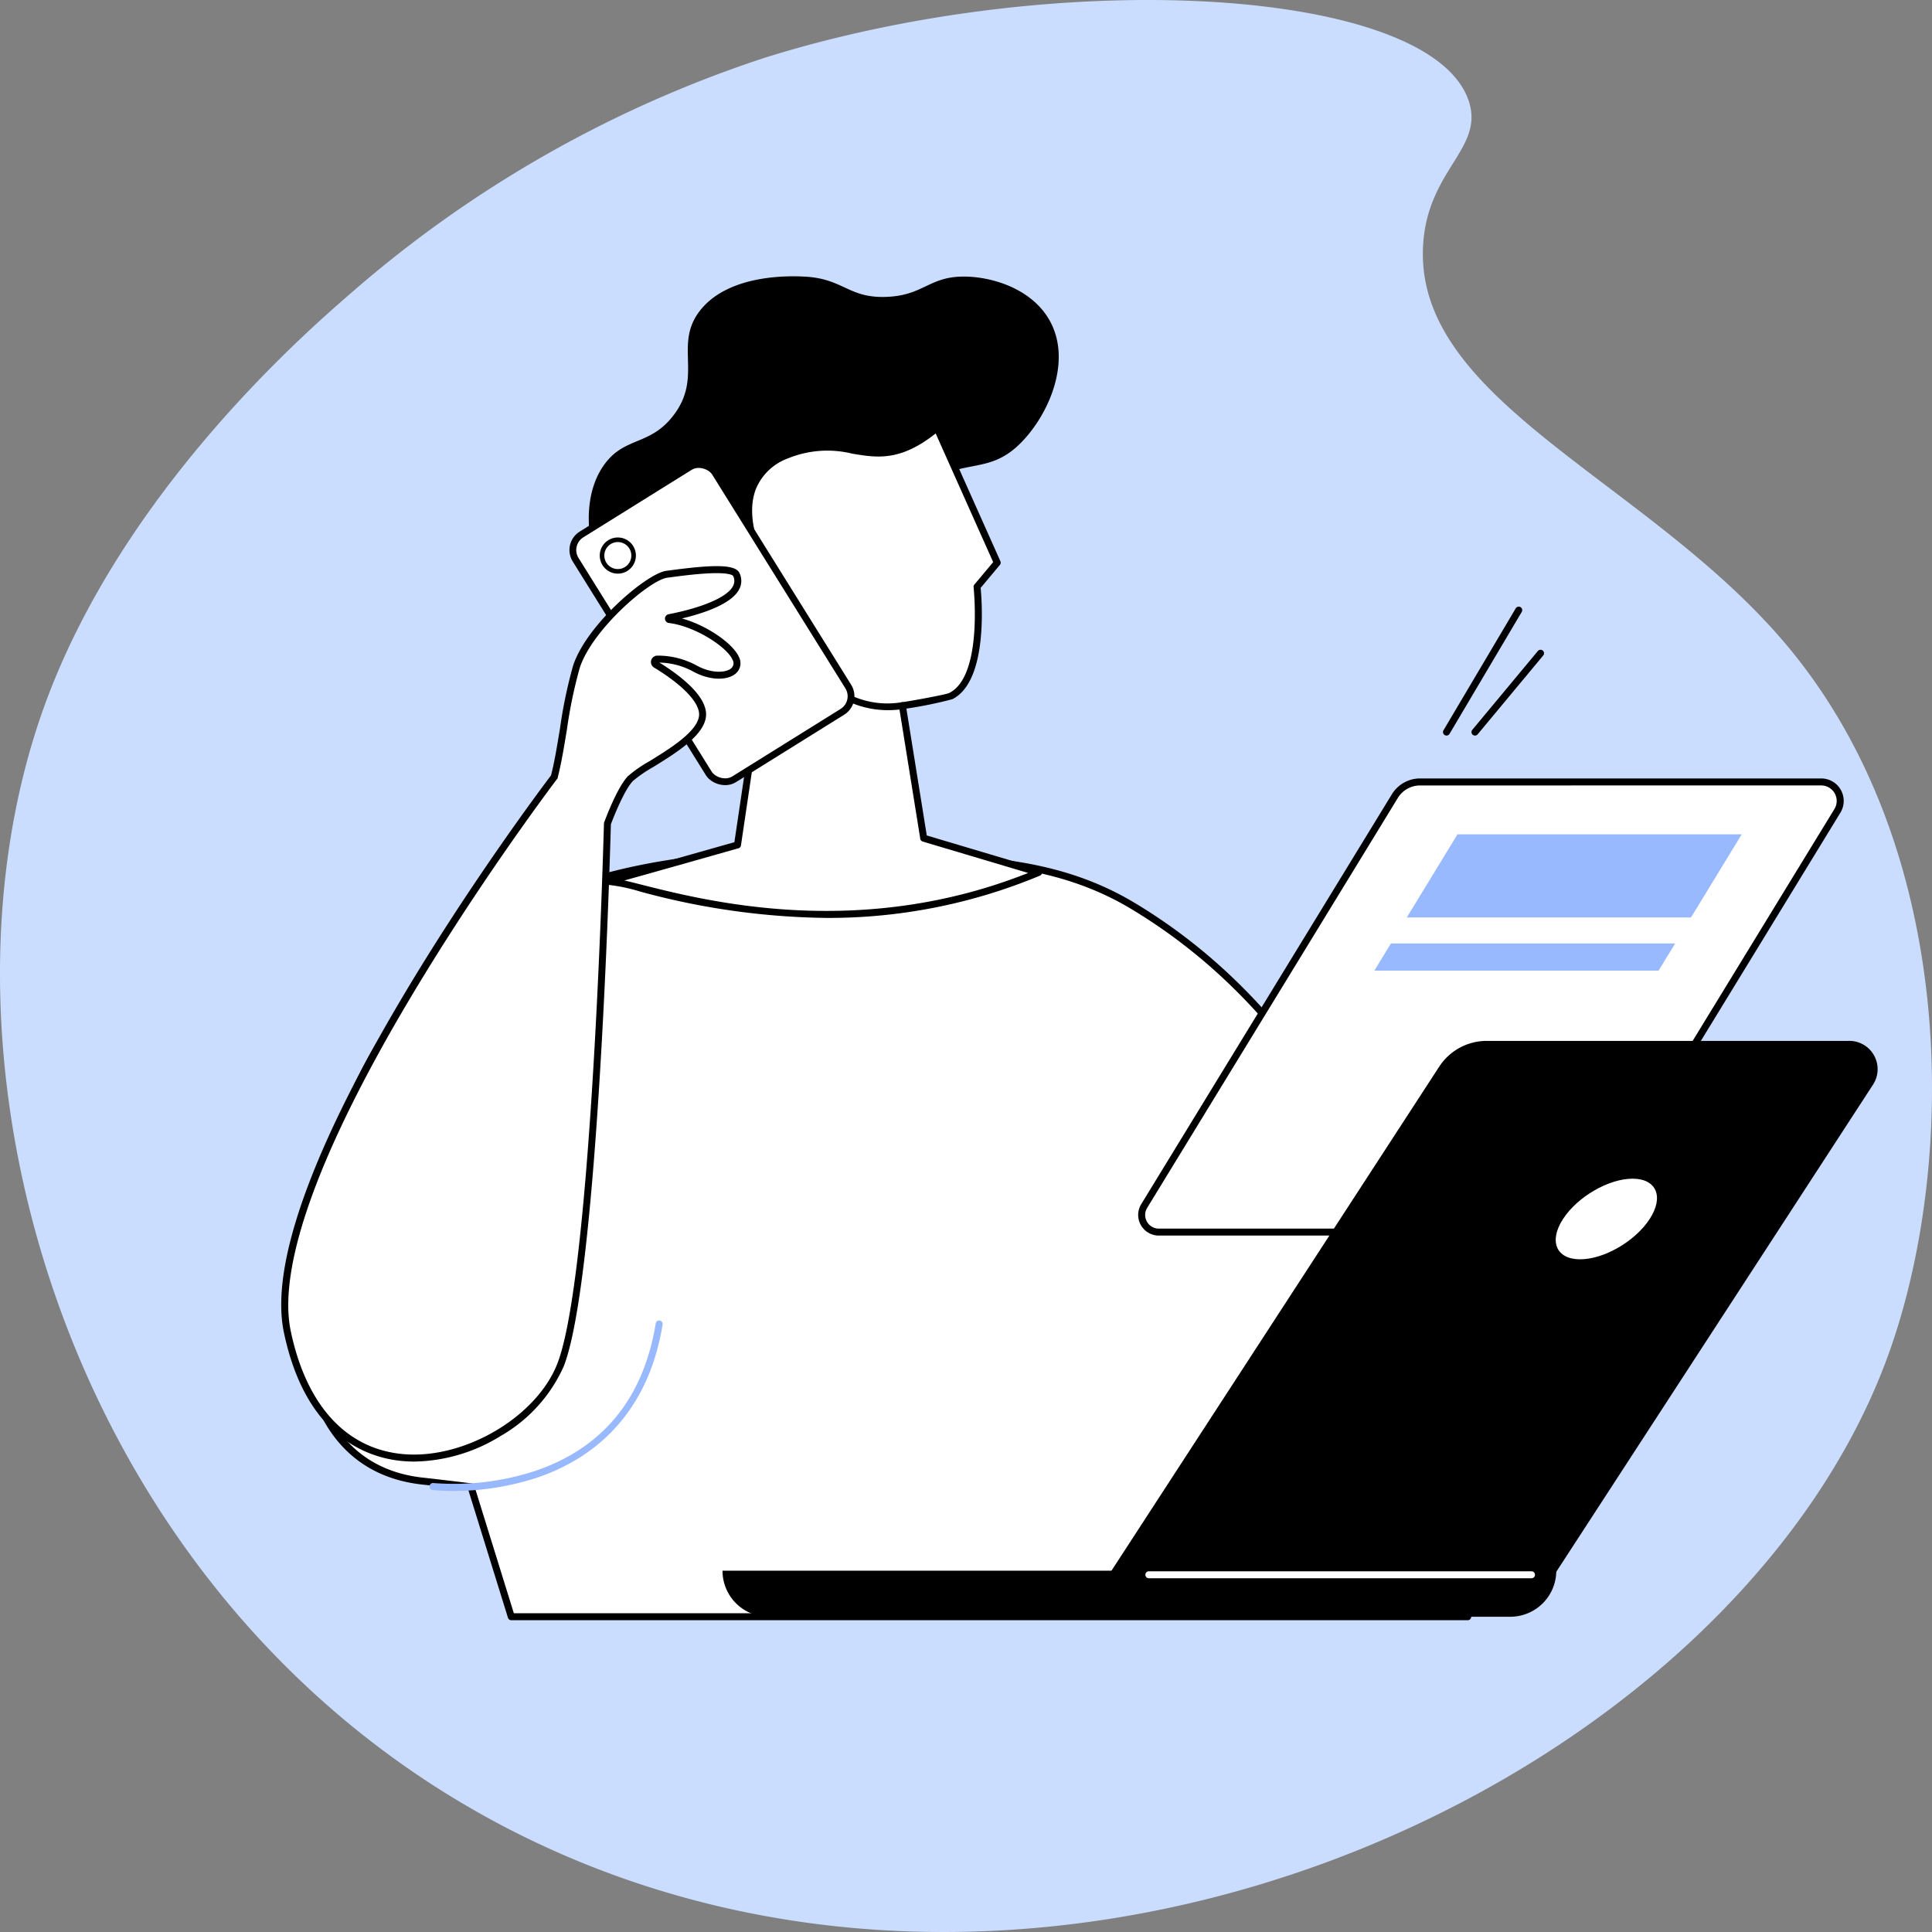 <svg height="232.872" viewBox="0 0 232.873 232.872" width="232.873" xmlns="http://www.w3.org/2000/svg"><rect x="0" y="0" width="232.873" height="232.872" fill="#808080" stroke="none"/><g transform="translate(-1860.564 -1252.326)"><path d="m1952.907 1259.234a144.222 144.222 0 0 0 -50.044 28.424c-5.444 4.724-27.446 23.814-36.846 49.48-16 43.687 3.146 110.15 58.293 136.859 64.236 31.11 145.377-7.182 163.883-58.428 8.208-22.729 8.577-60.42-12.1-85.274-16.641-20-45.1-29.507-43.995-48.427.531-9.112 7.407-11.631 5.5-17.37-4.524-13.612-48.848-16.436-84.691-5.264z" fill="#caddff"/><path d="m1922.189 1447.2-4.858-15.658s-4.267-.52-5.765-.679c-26.247-2.786-13.076-55.281 8.765-67.554 13.42-7.54 29.48-8.563 45.124-7.894 11.006.471 21.69.141 31.607 6.075 14.087 8.429 26.162 22.954 33.634 45.233l6.78 40.477z" fill="#fff"/><path d="m2037.476 1447.618h-115.287a.422.422 0 0 1 -.4-.3l-4.777-15.4c-.962-.117-4.229-.512-5.489-.646-7.578-.8-12.505-5.7-14.248-14.168-1.707-8.287-.091-19.633 4.322-30.351 4.564-11.085 11.318-19.767 18.53-23.819 14.493-8.144 31.847-8.526 45.348-7.948 1.226.052 2.449.1 3.666.137 9.892.344 19.235.669 28.139 6 15.417 9.226 26.794 24.521 33.817 45.461a.438.438 0 0 1 .016.064l6.78 40.478a.421.421 0 0 1 -.415.49zm-114.977-.842h114.48l-6.693-39.954c-6.958-20.729-18.208-35.86-33.44-44.974-8.718-5.217-17.956-5.538-27.736-5.878-1.22-.042-2.445-.085-3.673-.137-13.389-.572-30.592-.2-44.9 7.84-14.552 8.177-26.087 35.558-22.44 53.267 1.159 5.628 4.445 12.539 13.513 13.5 1.484.157 5.73.675 5.772.68a.421.421 0 0 1 .351.293z"/><path d="m1954.243 1331.773a13.987 13.987 0 0 1 -7.283 1.729c-6.223-.358-10.214-5.373-11.013-6.378-4.125-5.185-6.113-13.7-2.617-18.7 2.518-3.6 5.688-2.244 8.587-6.27 3.292-4.571-.083-8.3 2.954-12.3 3.5-4.606 11.2-4.255 12.584-4.191 4.754.217 5.32 2.575 9.814 2.453 4.587-.124 5.194-2.429 9.4-2.453 3.344-.02 8.22 1.4 10.4 5.273 2.741 4.855-.062 11.251-3.317 14.626-3.907 4.053-6.658 1.879-12.13 5.18-9.475 5.718-7.209 15.907-17.379 21.031z"/><path d="m1971.9 1353.358-2.568-15.973a57.381 57.381 0 0 0 5.835-1.157c4.379-2.181 3.162-13.171 3.162-13.171l2.433-2.908-7.26-16.249c-7.711 6.426-10.462.116-18.094 3.278s-3.491 11.659-3.491 11.659-6.237-2.747-4.9 3.285c1.007 4.555 4.326 4.841 6.511 4.656l-4.068 27.391s-13.094 3.721-15.626 4.391c3.3-.156 26.08 9.753 51.922-1.075z" fill="#fff"/><path d="m1960.168 1362.967a88.7 88.7 0 0 1 -22.479-3.188 20.849 20.849 0 0 0 -3.835-.8.421.421 0 0 1 -.127-.827c2.3-.609 13.5-3.786 15.357-4.314l3.951-26.609c-3.5.128-5.665-1.558-6.429-5.018-.408-1.845-.177-3.139.687-3.848 1.069-.876 2.812-.56 3.878-.242a10.656 10.656 0 0 1 -.3-7.118 7.423 7.423 0 0 1 4.376-4.215 13.379 13.379 0 0 1 8.171-.614c2.993.5 5.577.933 9.814-2.6a.422.422 0 0 1 .654.152l7.261 16.249a.421.421 0 0 1 -.062.442l-2.319 2.772c.145 1.5.912 11.26-3.411 13.414a49.32 49.32 0 0 1 -5.54 1.133l2.458 15.292 13.6 4.051a.421.421 0 0 1 .043.792 66.158 66.158 0 0 1 -25.748 5.096zm-24.342-4.516c.586.136 1.275.311 2.07.512 7.925 2.005 26.3 6.652 46.595-1.416l-12.708-3.785a.422.422 0 0 1 -.295-.337l-2.568-15.974a.422.422 0 0 1 .369-.485c.681-.076 5.253-.9 5.694-1.115 4.066-2.025 2.943-12.641 2.932-12.748a.417.417 0 0 1 .095-.316l2.265-2.706-6.93-15.509c-4.288 3.4-7.1 2.93-10.062 2.434a12.506 12.506 0 0 0 -7.71.56 6.619 6.619 0 0 0 -3.911 3.737c-1.274 3.359.618 7.31.637 7.349a.421.421 0 0 1 -.548.57c-.757-.332-2.938-1.016-3.925-.206-.6.491-.732 1.505-.4 3.015.706 3.2 2.689 4.612 6.065 4.328a.421.421 0 0 1 .451.481l-4.068 27.391a.419.419 0 0 1 -.3.343c-.109.026-9.337 2.653-13.748 3.877z"/><path d="m1967.6 1337.926a11.376 11.376 0 0 1 -9.464-5.033.421.421 0 0 1 .725-.427 10.393 10.393 0 0 0 10.417 4.5.421.421 0 0 1 .114.835 13.278 13.278 0 0 1 -1.792.125z"/><g fill="#fff"><rect height="34.762" rx="2.207" stroke="#000" stroke-miterlimit="10" stroke-width=".819" transform="matrix(.849 -.529 .529 .849 1928.779 1317.916)" width="19.8"/><circle cx="1935.033" cy="1319.29" r="1.904" stroke="#000" stroke-miterlimit="10" stroke-width=".552"/><path d="m1941.241 1327a.114.114 0 0 1 -.009-.225c2.68-.525 9.46-2.174 8.079-5.207-.51-1.118-6.1-.325-8.377-.023s-9.355 6.391-10.9 11.167c-1.182 3.664-1.7 9.533-2.665 13.256 0 0-36.2 47.67-32.177 66.877 5.014 23.929 28.535 15.182 32.925 4.024 3.89-9.887 5.372-55.1 5.659-65.274.47-1.243 1.693-4.293 2.774-5.426 1.371-1.438 8.463-4.5 8.693-7.588.175-2.346-3.733-5.007-5.63-6.155a.354.354 0 0 1 .18-.657 9.371 9.371 0 0 1 4.518 1.13c2.792 1.56 5.775.719 4.93-1.218-.753-1.736-4.793-4.307-8-4.681z"/></g><path d="m1910.513 1428.495q-.681 0-1.35-.056c-4.231-.357-11.726-2.846-14.379-15.507-3.97-18.949 30.12-64.4 32.2-67.15.411-1.6.737-3.577 1.081-5.664a56.7 56.7 0 0 1 1.571-7.535c1.6-4.966 8.892-11.144 11.241-11.454l.286-.038c5.009-.668 8.011-.832 8.529.3a2.149 2.149 0 0 1 -.026 1.957c-.914 1.777-4.279 2.9-6.908 3.524 3.057.842 6.181 3.055 6.871 4.638a1.634 1.634 0 0 1 -.346 1.969c-1.042.944-3.267.851-5.176-.215a8.849 8.849 0 0 0 -4.065-1.074c2.273 1.4 5.8 3.984 5.623 6.419-.175 2.349-3.6 4.464-6.352 6.164a16.04 16.04 0 0 0 -2.456 1.683c-1.032 1.081-2.267 4.186-2.66 5.219-.265 9.333-1.757 55.36-5.686 65.345a18.228 18.228 0 0 1 -7.6 8.389 20.309 20.309 0 0 1 -10.398 3.086zm17.28-82.473v.088l-.086.114c-.372.491-9.215 12.184-17.631 26.3-11.085 18.59-16.088 32.5-14.468 40.237 1.883 8.988 6.722 14.259 13.625 14.841 7.329.618 15.972-4.468 18.5-10.884 3.887-9.881 5.371-55.989 5.629-65.132v-.07l.025-.067c.6-1.588 1.771-4.424 2.863-5.568a15.735 15.735 0 0 1 2.623-1.818c2.453-1.515 5.811-3.589 5.954-5.511.111-1.484-1.918-3.639-5.428-5.763a.775.775 0 0 1 .4-1.438 9.771 9.771 0 0 1 4.722 1.184c1.742.973 3.536.927 4.2.326a.8.8 0 0 0 .14-1.008c-.695-1.594-4.613-4.076-7.667-4.432a.534.534 0 0 1 -.042-1.056c4.194-.822 7.1-2.091 7.768-3.4a1.326 1.326 0 0 0 .009-1.223c0-.005-.239-.435-2.925-.308-1.638.078-3.5.325-4.727.489l-.286.038c-2.134.282-9.061 6.261-10.551 10.879a56.3 56.3 0 0 0 -1.542 7.413c-.35 2.122-.681 4.125-1.105 5.769z"/><path d="m1915.209 1432.035a23.477 23.477 0 0 1 -2.5-.114.421.421 0 1 1 .1-.836 31.6 31.6 0 0 0 12.1-1.408c8.259-2.743 13.2-8.736 14.69-17.814a.421.421 0 1 1 .83.136c-1.924 11.736-9.372 16.53-15.282 18.486a32.219 32.219 0 0 1 -9.938 1.55z" fill="#99b9ff"/><path d="m2049 1400.833h-48.766a2.065 2.065 0 0 1 -1.761-3.142l30.218-49.416a3.547 3.547 0 0 1 3.027-1.7h48.361a2.291 2.291 0 0 1 1.954 3.486l-30.006 49.071a3.549 3.549 0 0 1 -3.027 1.701z" fill="#fff"/><path d="m2049 1401.254h-48.76a2.486 2.486 0 0 1 -2.121-3.782l30.218-49.417a3.992 3.992 0 0 1 3.386-1.9h48.361a2.712 2.712 0 0 1 2.313 4.127l-30.006 49.071a4 4 0 0 1 -3.391 1.901zm-17.277-54.254a3.145 3.145 0 0 0 -2.668 1.5l-30.218 49.416a1.644 1.644 0 0 0 1.4 2.5h48.763a3.147 3.147 0 0 0 2.668-1.5l30.006-49.072a1.869 1.869 0 0 0 -1.595-2.845z"/><path d="m2060.479 1369.323h-34.259l2-3.278h34.259z" fill="#99b9ff"/><path d="m2064.39 1362.91h-34.259l6.11-10.017h34.259z" fill="#99b9ff"/><path d="m2047.952 1442.085h-53.7l39.809-61.224a6.841 6.841 0 0 1 5.74-3.072h43.58a3.411 3.411 0 0 1 2.972 5.235z"/><path d="m2059.407 1399.257c-1.744 2.684-5.5 4.859-8.381 4.859s-3.807-2.175-2.063-4.859 5.5-4.859 8.382-4.859 3.807 2.176 2.062 4.859z" fill="#fff"/><path d="m2042.6 1447.2h-89.4a5.55 5.55 0 0 1 -5.55-5.55h100.5a5.55 5.55 0 0 1 -5.55 5.55z"/><path d="m2045.16 1442.562h-46.116a.421.421 0 0 1 0-.842h46.116a.421.421 0 1 1 0 .842z" fill="#fff"/><path d="m2034.916 1340.987a.416.416 0 0 1 -.214-.059.422.422 0 0 1 -.148-.577l8.7-14.685a.421.421 0 1 1 .724.429l-8.694 14.685a.422.422 0 0 1 -.368.207z"/><path d="m2038.35 1340.987a.421.421 0 0 1 -.323-.69l7.891-9.489a.421.421 0 1 1 .647.538l-7.891 9.489a.42.42 0 0 1 -.324.152z"/></g></svg>